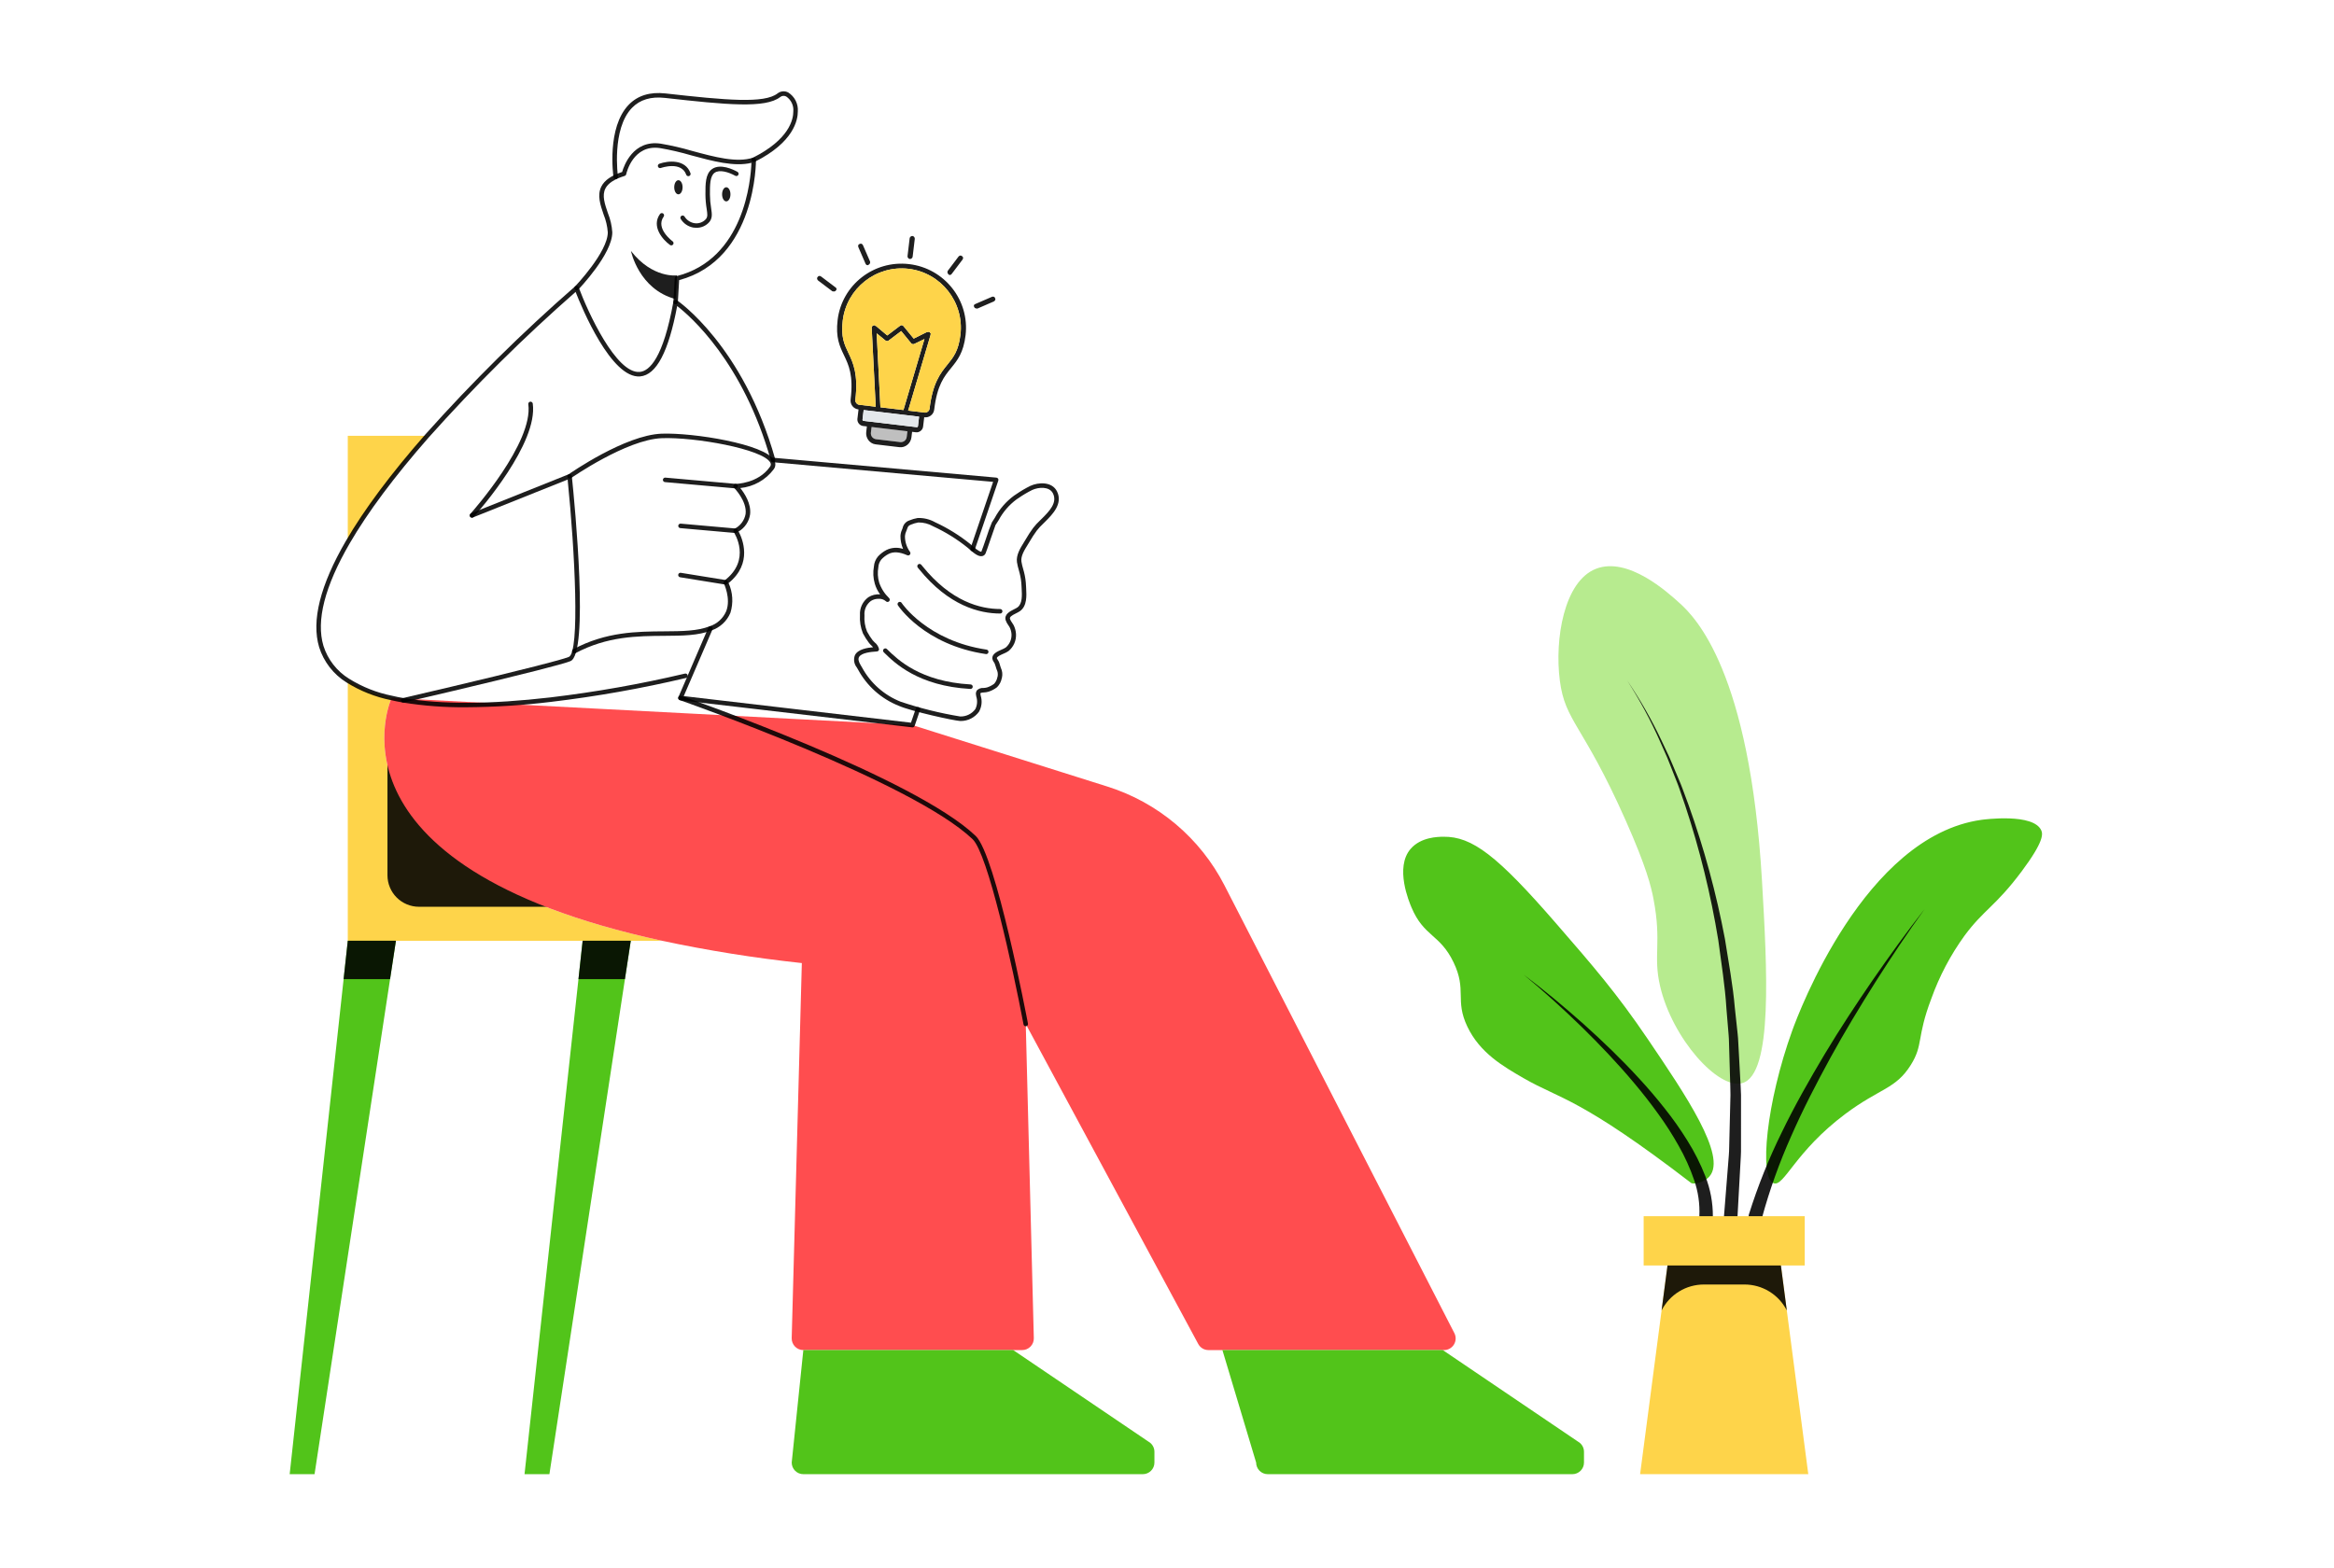 <svg width="497" height="334" viewBox="0 0 497 334" fill="none" xmlns="http://www.w3.org/2000/svg">
<path d="M140.978 200.385H74.055V144.963C76.916 146.751 80.079 148.006 83.388 148.665C83.388 148.665 66.976 184.3 140.978 200.385Z" fill="#FED44A"/>
<path d="M82.505 160.315H136.332V193.141H89.219C87.439 193.141 85.731 192.433 84.472 191.174C83.213 189.915 82.505 188.207 82.505 186.426V160.315Z" fill="black" fill-opacity="0.88"/>
<path d="M194.31 154.45L235.834 167.543C241.166 169.227 246.111 171.951 250.383 175.558C254.656 179.166 258.171 183.584 260.725 188.559L309.692 283.961C309.886 284.339 309.979 284.76 309.963 285.184C309.947 285.608 309.822 286.021 309.601 286.383C309.379 286.745 309.069 287.044 308.698 287.252C308.328 287.459 307.91 287.568 307.486 287.567H257.329C256.882 287.568 256.443 287.447 256.06 287.217C255.676 286.987 255.363 286.657 255.152 286.263L218.424 218.121L220.141 285.026C220.149 285.356 220.09 285.684 219.97 285.992C219.849 286.299 219.668 286.579 219.437 286.816C219.207 287.053 218.932 287.241 218.628 287.37C218.323 287.499 217.997 287.566 217.666 287.567H171.059C170.728 287.567 170.401 287.501 170.096 287.372C169.792 287.243 169.516 287.055 169.286 286.818C169.055 286.581 168.874 286.301 168.754 285.993C168.633 285.685 168.575 285.356 168.584 285.026L170.742 205.134C160.746 204.063 150.811 202.478 140.978 200.386C66.976 184.3 83.388 148.666 83.388 148.666" fill="#FF4D4F"/>
<path d="M90.956 92.83C84.5 100.187 78.371 108.043 74.055 115.487V92.83H90.956Z" fill="#FED44A"/>
<path d="M99.263 150.651C94.749 150.694 90.238 150.355 85.781 149.637C84.836 149.475 84.016 149.311 83.275 149.132C79.911 148.459 76.697 147.182 73.789 145.362C71.005 143.635 68.935 140.965 67.955 137.839C66.274 132.238 68.185 124.638 73.639 115.246C77.508 108.576 83.212 100.928 90.595 92.513C100.554 81.359 111.196 70.836 122.461 61.003C122.519 60.953 122.589 60.918 122.665 60.9C122.74 60.883 122.819 60.884 122.893 60.904C122.968 60.923 123.037 60.961 123.094 61.012C123.152 61.064 123.196 61.129 123.222 61.202C125.14 66.365 131.189 79.663 136.229 79.221C138.3 79.036 141.224 76.291 143.392 64.258C143.406 64.179 143.44 64.106 143.489 64.043C143.539 63.981 143.603 63.932 143.677 63.901C143.75 63.87 143.83 63.857 143.909 63.864C143.988 63.872 144.065 63.899 144.131 63.943C144.272 64.037 158.276 73.599 165.084 97.851C165.101 97.912 165.106 97.975 165.098 98.037C165.091 98.1 165.071 98.16 165.04 98.216C165.009 98.27 164.968 98.319 164.918 98.358C164.869 98.397 164.812 98.425 164.751 98.442C164.691 98.459 164.627 98.464 164.565 98.457C164.502 98.449 164.442 98.429 164.387 98.399C164.332 98.368 164.284 98.326 164.245 98.277C164.206 98.227 164.177 98.171 164.16 98.11C158.259 77.085 146.923 67.291 144.197 65.183C142.353 74.962 139.771 79.869 136.313 80.177C130.175 80.698 123.896 65.574 122.569 62.178C111.53 71.854 101.093 82.196 91.316 93.146C83.975 101.513 78.307 109.111 74.47 115.727C69.154 124.88 67.271 132.228 68.874 137.564C69.791 140.474 71.724 142.958 74.319 144.563C77.133 146.319 80.241 147.55 83.493 148.198C84.22 148.373 85.019 148.534 85.943 148.691C93.941 150.075 104.471 150.025 117.24 148.543C126.858 147.396 136.404 145.706 145.832 143.48C145.894 143.462 145.959 143.457 146.023 143.465C146.087 143.473 146.149 143.493 146.205 143.525C146.26 143.558 146.309 143.601 146.348 143.653C146.387 143.704 146.415 143.763 146.43 143.826C146.446 143.888 146.449 143.953 146.438 144.017C146.428 144.081 146.405 144.142 146.371 144.197C146.336 144.251 146.291 144.298 146.238 144.335C146.185 144.372 146.125 144.397 146.062 144.411C136.595 146.646 127.01 148.345 117.351 149.497C111.349 150.226 105.31 150.612 99.263 150.651Z" fill="black" fill-opacity="0.88"/>
<path d="M100.51 110.256C100.418 110.256 100.327 110.229 100.25 110.179C100.173 110.129 100.111 110.058 100.074 109.974C100.036 109.89 100.023 109.796 100.037 109.705C100.051 109.614 100.091 109.529 100.152 109.46C100.704 108.84 113.62 94.247 112.495 86.085C112.482 85.962 112.518 85.838 112.594 85.74C112.671 85.642 112.783 85.578 112.906 85.56C113.029 85.543 113.154 85.575 113.255 85.648C113.355 85.722 113.423 85.831 113.445 85.954C114.61 94.406 102.279 108.514 100.869 110.097C100.824 110.147 100.769 110.187 100.707 110.215C100.645 110.242 100.578 110.256 100.51 110.256Z" fill="black" fill-opacity="0.88"/>
<path d="M85.863 149.644C85.745 149.644 85.631 149.601 85.543 149.522C85.456 149.444 85.4 149.336 85.386 149.219C85.373 149.102 85.403 148.984 85.471 148.888C85.539 148.792 85.64 148.724 85.754 148.697C85.933 148.656 103.682 144.554 114.059 141.899C117.878 140.929 120.251 140.266 121.112 139.931C123.51 139.008 122.429 117.499 120.874 102.144L100.708 110.216C100.621 110.257 100.523 110.27 100.428 110.255C100.332 110.24 100.243 110.197 100.173 110.131C100.127 110.088 100.09 110.037 100.065 109.979C100.039 109.922 100.025 109.861 100.023 109.798C100.021 109.736 100.031 109.673 100.054 109.615C100.076 109.556 100.11 109.503 100.153 109.457C100.203 109.405 100.264 109.362 100.331 109.334L121.108 101.017C121.176 100.99 121.251 100.978 121.325 100.984C121.399 100.99 121.471 101.013 121.534 101.052C121.598 101.09 121.652 101.143 121.692 101.206C121.731 101.268 121.756 101.34 121.764 101.413C122.415 107.725 125.463 139.286 121.459 140.825C120.563 141.174 118.152 141.849 114.296 142.828C103.908 145.485 86.148 149.59 85.971 149.632C85.935 149.64 85.899 149.644 85.863 149.644Z" fill="black" fill-opacity="0.88"/>
<path d="M122.289 139.198C122.182 139.198 122.078 139.163 121.994 139.097C121.91 139.032 121.85 138.94 121.824 138.836C121.797 138.733 121.806 138.623 121.849 138.526C121.892 138.428 121.967 138.347 122.061 138.297C129.031 134.556 135.645 134.512 141.48 134.474C145.238 134.449 148.482 134.429 151.115 133.398C151.898 133.145 152.617 132.728 153.225 132.173C153.833 131.619 154.315 130.941 154.639 130.185C155.691 127.457 154.144 124.287 154.128 124.257C154.078 124.157 154.064 124.043 154.09 123.934C154.115 123.825 154.177 123.729 154.266 123.661C160.062 119.244 156.395 113.558 156.237 113.317C156.201 113.263 156.177 113.202 156.165 113.139C156.153 113.075 156.154 113.01 156.169 112.946C156.183 112.883 156.21 112.824 156.248 112.771C156.286 112.719 156.334 112.674 156.389 112.641C157.006 112.336 157.543 111.891 157.956 111.341C158.37 110.791 158.648 110.151 158.768 109.474C159.107 106.74 156.324 103.914 156.296 103.886C156.229 103.819 156.183 103.734 156.165 103.64C156.146 103.547 156.156 103.451 156.192 103.363C156.228 103.275 156.29 103.2 156.369 103.148C156.448 103.095 156.541 103.067 156.636 103.067C156.684 103.067 161.471 103.014 163.964 99.412C164.066 99.291 164.127 99.14 164.139 98.982C164.151 98.824 164.114 98.666 164.031 98.53C162.442 95.633 147.854 93.057 140.912 93.333C133.417 93.621 121.681 101.778 121.564 101.86C121.512 101.897 121.454 101.922 121.393 101.936C121.331 101.949 121.267 101.951 121.205 101.94C121.143 101.929 121.084 101.906 121.031 101.872C120.978 101.838 120.932 101.794 120.896 101.743C120.86 101.691 120.834 101.633 120.82 101.572C120.807 101.51 120.805 101.447 120.816 101.385C120.827 101.322 120.85 101.263 120.884 101.21C120.918 101.157 120.962 101.111 121.013 101.075C121.503 100.731 133.099 92.672 140.874 92.374C147.61 92.124 162.962 94.588 164.872 98.068C165.041 98.359 165.12 98.694 165.099 99.03C165.078 99.367 164.958 99.689 164.754 99.957C163.909 101.081 162.84 102.017 161.613 102.705C160.387 103.393 159.031 103.818 157.632 103.953C158.533 105.071 160.004 107.291 159.721 109.588C159.608 110.334 159.33 111.047 158.908 111.673C158.486 112.299 157.93 112.824 157.281 113.21C158.088 114.723 160.329 119.984 155.148 124.188C156.045 126.182 156.182 128.435 155.536 130.524C155.167 131.408 154.613 132.201 153.911 132.851C153.208 133.501 152.374 133.993 151.465 134.292C148.667 135.386 145.339 135.408 141.486 135.433C135.763 135.47 129.276 135.512 122.513 139.142C122.444 139.179 122.367 139.199 122.288 139.199L122.289 139.198ZM143.864 64.817H143.835C143.772 64.813 143.711 64.797 143.654 64.77C143.597 64.742 143.546 64.704 143.504 64.656C143.463 64.609 143.43 64.554 143.41 64.495C143.389 64.435 143.381 64.372 143.385 64.309L143.682 59.259C143.688 59.157 143.726 59.06 143.792 58.981C143.857 58.903 143.945 58.847 144.045 58.822C158.506 55.206 159.878 38.194 160.006 34.68C156.38 35.58 151.711 34.312 147.189 33.088C145.001 32.443 142.777 31.927 140.528 31.543C134.807 30.714 133.398 36.851 133.342 37.111C133.324 37.194 133.284 37.271 133.227 37.334C133.169 37.396 133.097 37.443 133.016 37.468C130.827 38.147 129.484 39.027 128.91 40.156C128.158 41.637 128.78 43.453 129.438 45.374C129.971 46.685 130.29 48.073 130.383 49.485C130.383 54.082 123.416 61.39 123.12 61.699C123.031 61.79 122.91 61.843 122.783 61.846C122.656 61.848 122.533 61.8 122.441 61.712C122.35 61.624 122.297 61.503 122.294 61.376C122.292 61.249 122.34 61.126 122.428 61.034C122.498 60.962 129.423 53.696 129.423 49.485C129.326 48.18 129.025 46.898 128.531 45.686C127.837 43.66 127.119 41.564 128.055 39.721C128.728 38.398 130.175 37.385 132.477 36.633C132.855 35.314 134.798 29.752 140.664 30.594C142.952 30.982 145.214 31.505 147.44 32.161C152.098 33.423 156.914 34.73 160.346 33.584C160.418 33.561 160.494 33.554 160.569 33.565C160.643 33.576 160.714 33.605 160.776 33.649C160.837 33.692 160.888 33.75 160.923 33.817C160.958 33.884 160.976 33.958 160.977 34.033C160.98 34.245 161.083 55.261 144.618 59.664L144.342 64.366C144.335 64.488 144.281 64.602 144.192 64.686C144.104 64.77 143.986 64.817 143.864 64.817Z" fill="black" fill-opacity="0.88"/>
<path d="M131.113 38.166C130.997 38.166 130.886 38.124 130.798 38.048C130.711 37.973 130.654 37.868 130.638 37.754C130.576 37.323 129.181 27.155 133.893 22.298C135.794 20.338 138.421 19.535 141.69 19.9C154.659 21.357 162.738 22.083 165.552 19.912C165.869 19.658 166.253 19.502 166.657 19.463C167.061 19.423 167.468 19.502 167.829 19.689C168.505 20.11 169.054 20.707 169.417 21.416C169.779 22.125 169.942 22.92 169.888 23.714C169.897 25.564 169.02 30.314 160.713 34.469C160.599 34.526 160.467 34.535 160.346 34.495C160.225 34.455 160.125 34.368 160.068 34.255C160.011 34.141 160.002 34.009 160.042 33.888C160.082 33.767 160.169 33.667 160.283 33.61C168.11 29.697 168.937 25.389 168.929 23.719C168.982 23.103 168.868 22.485 168.601 21.927C168.333 21.37 167.921 20.895 167.408 20.551C167.208 20.444 166.981 20.398 166.755 20.419C166.529 20.441 166.314 20.528 166.138 20.671C162.974 23.113 154.747 22.33 141.582 20.853C138.618 20.517 136.264 21.23 134.582 22.965C130.194 27.489 131.573 37.517 131.587 37.618C131.596 37.68 131.593 37.744 131.577 37.805C131.562 37.866 131.534 37.923 131.497 37.974C131.459 38.024 131.411 38.066 131.357 38.099C131.303 38.131 131.243 38.152 131.181 38.161C131.158 38.164 131.135 38.165 131.113 38.166ZM144.161 58.656C144.161 58.656 138.964 59.371 134.358 53.457C134.358 53.457 135.992 61.627 143.863 63.706L144.161 58.656ZM156.637 104.026C156.623 104.026 156.608 104.026 156.594 104.024L141.594 102.688C141.467 102.677 141.35 102.616 141.268 102.518C141.187 102.421 141.147 102.295 141.158 102.168C141.171 102.042 141.233 101.926 141.33 101.845C141.427 101.764 141.552 101.723 141.678 101.733L156.679 103.069C156.802 103.08 156.916 103.138 156.997 103.231C157.079 103.324 157.121 103.444 157.115 103.568C157.11 103.691 157.057 103.808 156.968 103.893C156.879 103.978 156.76 104.026 156.637 104.026ZM156.637 113.531C156.623 113.531 156.608 113.53 156.594 113.529L144.861 112.489C144.734 112.478 144.617 112.417 144.535 112.32C144.454 112.222 144.414 112.096 144.425 111.969C144.439 111.844 144.501 111.728 144.598 111.647C144.695 111.566 144.819 111.525 144.945 111.534L156.678 112.574C156.801 112.585 156.915 112.643 156.996 112.735C157.077 112.828 157.12 112.949 157.115 113.072C157.109 113.195 157.057 113.312 156.968 113.397C156.879 113.483 156.76 113.531 156.637 113.531ZM154.557 124.521C154.532 124.522 154.506 124.52 154.481 124.516L144.827 122.956C144.764 122.947 144.703 122.926 144.648 122.894C144.593 122.861 144.545 122.818 144.507 122.766C144.469 122.715 144.442 122.657 144.426 122.594C144.411 122.532 144.409 122.468 144.419 122.405C144.429 122.342 144.452 122.281 144.486 122.227C144.519 122.173 144.564 122.126 144.616 122.089C144.668 122.052 144.727 122.026 144.79 122.012C144.852 121.999 144.917 121.998 144.98 122.009L154.633 123.569C154.751 123.589 154.858 123.653 154.932 123.747C155.005 123.842 155.041 123.96 155.031 124.08C155.022 124.199 154.968 124.311 154.88 124.393C154.792 124.475 154.677 124.52 154.557 124.521ZM194.311 154.932C194.292 154.932 194.273 154.931 194.255 154.929L144.847 149.149C144.773 149.14 144.702 149.114 144.64 149.073C144.577 149.032 144.525 148.977 144.488 148.912C144.451 148.847 144.429 148.775 144.425 148.7C144.421 148.625 144.434 148.551 144.464 148.482L150.849 133.655C150.901 133.541 150.996 133.452 151.113 133.407C151.23 133.362 151.36 133.364 151.475 133.414C151.59 133.464 151.682 133.556 151.729 133.673C151.777 133.789 151.777 133.919 151.73 134.035L145.598 148.27L193.982 153.93L195.009 150.93C195.051 150.811 195.138 150.713 195.252 150.659C195.366 150.604 195.497 150.596 195.616 150.637C195.736 150.678 195.834 150.764 195.89 150.877C195.947 150.99 195.956 151.121 195.916 151.241L194.765 154.608C194.733 154.702 194.672 154.784 194.59 154.843C194.509 154.901 194.411 154.932 194.311 154.932ZM207.106 117.426C207.054 117.426 207.002 117.418 206.953 117.401C206.893 117.381 206.838 117.349 206.79 117.308C206.743 117.266 206.704 117.216 206.676 117.159C206.648 117.103 206.632 117.041 206.628 116.978C206.624 116.915 206.632 116.852 206.653 116.792L211.476 102.634L164.577 98.455C164.451 98.444 164.333 98.383 164.252 98.285C164.17 98.188 164.131 98.062 164.142 97.935C164.154 97.809 164.216 97.693 164.313 97.612C164.41 97.53 164.535 97.49 164.662 97.5L212.17 101.733C212.242 101.739 212.312 101.762 212.374 101.8C212.436 101.837 212.489 101.888 212.529 101.949C212.568 102.01 212.593 102.079 212.602 102.151C212.611 102.223 212.604 102.296 212.58 102.365L207.561 117.101C207.529 117.196 207.467 117.278 207.386 117.337C207.304 117.395 207.207 117.426 207.106 117.426Z" fill="black" fill-opacity="0.88"/>
<path d="M204.644 153.572C204.566 153.572 204.487 153.57 204.408 153.565C203.113 153.495 194.164 151.541 191.411 150.347C187.696 148.876 184.618 146.143 182.717 142.628C182.614 142.451 182.525 142.295 182.446 142.166C182.153 141.801 181.963 141.365 181.895 140.903C181.827 140.441 181.883 139.968 182.057 139.535C182.711 138.258 184.72 137.966 185.923 137.863C185.804 137.733 185.672 137.606 185.57 137.506C185.375 137.328 185.195 137.134 185.032 136.926C184.555 136.296 184.129 135.627 183.761 134.928C183.254 133.686 183.036 132.346 183.122 131.008C183.076 130.276 183.215 129.544 183.528 128.88C183.84 128.216 184.315 127.641 184.909 127.21C185.653 126.737 186.534 126.524 187.412 126.603C186.9 125.916 186.516 125.142 186.278 124.319C185.934 123.132 185.869 121.881 186.09 120.664C186.145 119.866 186.458 119.107 186.98 118.5C187.487 117.958 188.082 117.504 188.739 117.158C189.85 116.611 191.132 116.527 192.305 116.924C191.931 116.058 191.74 115.126 191.742 114.183C191.762 113.71 191.875 113.245 192.076 112.815C192.121 112.703 192.165 112.591 192.205 112.479C192.277 112.101 192.449 111.75 192.703 111.462C192.958 111.175 193.286 110.961 193.652 110.845C194.215 110.608 194.804 110.437 195.406 110.335C196.698 110.287 197.979 110.597 199.106 111.231C201.823 112.483 204.373 114.068 206.698 115.95C206.775 116.012 206.88 116.108 207.009 116.221C208.464 117.522 208.861 117.552 208.966 117.511C209.103 117.23 209.598 115.784 210.034 114.506C210.374 113.401 210.771 112.315 211.223 111.251L211.233 111.234C211.265 111.172 211.303 111.113 211.346 111.059C211.514 110.799 211.678 110.542 211.838 110.288C212.836 108.427 214.238 106.812 215.941 105.563L216.331 105.306C217.306 104.626 218.331 104.02 219.397 103.493C221.125 102.695 224.033 102.536 225.084 104.682C226.364 107.299 224.109 109.564 222.618 111.062L222.148 111.525C221.646 111.989 221.182 112.494 220.762 113.033C220.212 113.784 219.703 114.564 219.24 115.371C219.115 115.584 218.976 115.808 218.832 116.041C218.131 117.173 217.335 118.454 217.5 119.6C217.592 120.15 217.719 120.694 217.881 121.228L218.039 121.801C218.297 122.789 218.445 123.802 218.483 124.822L218.508 125.292C218.595 126.88 218.716 129.057 217.222 130.148C216.947 130.333 216.658 130.496 216.357 130.635C215.366 131.13 214.945 131.422 215.072 131.845C215.171 132.117 215.312 132.372 215.489 132.601C215.609 132.768 215.719 132.941 215.821 133.12C216.131 133.72 216.311 134.378 216.348 135.052C216.384 135.734 216.26 136.414 215.988 137.039C215.715 137.664 215.301 138.217 214.778 138.655C214.438 138.895 214.068 139.091 213.679 139.238C213.137 139.475 212.231 139.872 212.265 140.203C212.31 140.323 212.373 140.435 212.451 140.535C212.53 140.647 212.601 140.764 212.663 140.886C212.775 141.139 212.866 141.4 212.935 141.668C212.973 141.803 213.011 141.939 213.057 142.069L213.127 142.265C213.431 142.907 213.512 143.633 213.357 144.327L213.312 144.483C213.173 145.2 212.825 145.859 212.31 146.377C211.768 146.797 211.156 147.118 210.503 147.328C210.175 147.426 209.835 147.482 209.493 147.493C209.252 147.487 209.012 147.532 208.789 147.623C208.76 147.708 208.758 147.801 208.783 147.888L208.831 148.181C209.008 148.748 209.066 149.345 209.002 149.935C208.937 150.525 208.752 151.096 208.458 151.611C208.018 152.211 207.444 152.701 206.783 153.041C206.121 153.382 205.389 153.563 204.644 153.572ZM187.104 127.546C186.526 127.531 185.956 127.686 185.465 127.991C184.991 128.341 184.615 128.807 184.372 129.344C184.129 129.882 184.029 130.472 184.08 131.059C183.997 132.237 184.183 133.418 184.625 134.512C184.969 135.161 185.365 135.78 185.809 136.364C185.94 136.526 186.083 136.679 186.238 136.818C186.708 137.171 187.041 137.676 187.181 138.247C187.191 138.37 187.152 138.493 187.073 138.589C186.994 138.684 186.88 138.746 186.757 138.76C186.683 138.768 186.575 138.776 186.438 138.786C185.69 138.838 183.409 139 182.91 139.972C182.702 140.378 182.821 140.946 183.262 141.662C183.346 141.799 183.441 141.963 183.549 142.151C185.352 145.483 188.27 148.073 191.793 149.466C195.923 150.855 200.16 151.905 204.46 152.608C205.084 152.626 205.703 152.494 206.265 152.221C206.826 151.949 207.313 151.545 207.685 151.043C208.104 150.203 208.176 149.231 207.885 148.338L207.837 148.038C207.796 147.865 207.794 147.685 207.828 147.511C207.863 147.337 207.935 147.172 208.038 147.027C208.221 146.853 208.439 146.719 208.678 146.634C208.916 146.55 209.17 146.517 209.422 146.537C209.682 146.529 209.94 146.491 210.191 146.422C210.738 146.248 211.251 145.98 211.707 145.631C212.058 145.227 212.295 144.737 212.392 144.211L212.439 144.052C212.527 143.553 212.451 143.039 212.223 142.587L212.152 142.386C212.1 142.237 212.056 142.084 212.013 141.932C211.958 141.714 211.885 141.501 211.795 141.295C211.755 141.218 211.708 141.144 211.657 141.074C211.479 140.849 211.36 140.584 211.311 140.301C211.205 139.275 212.364 138.767 213.295 138.36C213.601 138.242 213.894 138.093 214.168 137.915C214.567 137.575 214.884 137.15 215.096 136.672C215.308 136.193 215.41 135.673 215.394 135.149C215.368 134.603 215.227 134.069 214.98 133.581C214.894 133.431 214.8 133.286 214.7 133.146C214.464 132.835 214.279 132.488 214.153 132.119C213.775 130.853 215.071 130.206 215.929 129.778C216.181 129.661 216.424 129.526 216.656 129.374C217.73 128.59 217.63 126.791 217.549 125.344L217.524 124.865C217.49 123.913 217.352 122.968 217.112 122.047L216.959 121.486C216.785 120.913 216.649 120.328 216.551 119.737C216.336 118.245 217.268 116.743 218.017 115.536C218.156 115.31 218.291 115.094 218.412 114.887C218.893 114.05 219.42 113.24 219.992 112.461C220.442 111.881 220.939 111.338 221.478 110.838L221.93 110.392C223.392 108.925 225.202 107.106 224.223 105.104C223.464 103.555 221.134 103.746 219.8 104.364C218.778 104.871 217.795 105.453 216.86 106.106L216.468 106.365C214.88 107.54 213.575 109.056 212.649 110.801C212.447 111.119 212.241 111.444 212.025 111.773C212.012 111.794 211.998 111.814 211.981 111.832C211.799 112.306 211.329 113.682 210.941 114.816C210.353 116.539 209.987 117.604 209.874 117.852C209.812 118.003 209.715 118.136 209.59 118.24C209.465 118.344 209.317 118.416 209.157 118.45C208.341 118.627 207.332 117.796 206.37 116.937C206.255 116.835 206.161 116.751 206.092 116.694C203.83 114.864 201.35 113.322 198.708 112.104C197.746 111.551 196.652 111.268 195.542 111.285C195.015 111.376 194.499 111.528 194.006 111.736C193.4 111.976 193.355 112.102 193.109 112.799C193.066 112.922 193.017 113.045 192.969 113.168C192.818 113.482 192.727 113.821 192.701 114.168C192.682 115.38 193.059 116.566 193.773 117.546C193.835 117.631 193.868 117.735 193.866 117.841C193.863 117.946 193.826 118.048 193.76 118.131C193.694 118.213 193.602 118.271 193.499 118.296C193.396 118.321 193.288 118.311 193.191 118.268C191.547 117.536 190.238 117.449 189.188 118.006C188.626 118.301 188.117 118.688 187.684 119.152C187.292 119.625 187.065 120.213 187.034 120.827C186.84 121.906 186.898 123.015 187.204 124.068C187.632 125.329 188.357 126.469 189.32 127.389C189.327 127.396 189.333 127.402 189.339 127.41C189.426 127.503 189.472 127.626 189.468 127.754C189.463 127.881 189.408 128.001 189.315 128.088C189.222 128.174 189.098 128.221 188.971 128.216C188.844 128.212 188.724 128.157 188.637 128.064L188.621 128.045C188.2 127.689 187.655 127.51 187.104 127.546Z" fill="black" fill-opacity="0.88"/>
<path d="M212.977 130.681C208.581 130.681 202.013 129.037 195.69 121.211C195.609 121.11 195.526 121.009 195.442 120.91C195.359 120.814 195.317 120.689 195.327 120.562C195.336 120.435 195.395 120.317 195.491 120.233C195.587 120.15 195.712 120.108 195.839 120.117C195.966 120.127 196.084 120.186 196.168 120.282C196.23 120.355 196.319 120.464 196.436 120.609C202.522 128.141 208.791 129.721 212.977 129.721C213.104 129.721 213.226 129.772 213.316 129.862C213.406 129.952 213.456 130.074 213.456 130.201C213.456 130.328 213.406 130.45 213.316 130.54C213.226 130.63 213.104 130.681 212.977 130.681ZM210.011 139.323C209.987 139.323 209.963 139.321 209.94 139.317C196.674 137.356 191.201 128.956 191.164 128.874C191.111 128.758 191.108 128.626 191.153 128.507C191.198 128.388 191.289 128.292 191.405 128.24C191.521 128.188 191.653 128.185 191.772 128.23C191.891 128.275 191.987 128.366 192.039 128.482C192.077 128.555 197.495 136.508 210.081 138.369C210.2 138.388 210.308 138.451 210.382 138.545C210.457 138.639 210.494 138.758 210.485 138.878C210.476 138.999 210.423 139.111 210.335 139.193C210.247 139.276 210.131 139.322 210.011 139.323ZM206.642 146.744H206.615C195.533 146.124 190.505 141.2 188.357 139.097L188.202 138.945C188.153 138.902 188.114 138.85 188.086 138.791C188.057 138.732 188.042 138.668 188.039 138.603C188.037 138.538 188.047 138.473 188.071 138.412C188.094 138.351 188.13 138.296 188.175 138.249C188.221 138.202 188.276 138.165 188.336 138.141C188.396 138.116 188.461 138.104 188.526 138.105C188.591 138.106 188.656 138.12 188.715 138.147C188.775 138.173 188.828 138.212 188.872 138.26L189.028 138.413C191.098 140.438 195.946 145.186 206.668 145.786C206.795 145.789 206.916 145.843 207.003 145.936C207.091 146.028 207.138 146.151 207.135 146.279C207.131 146.406 207.077 146.526 206.985 146.614C206.893 146.701 206.769 146.748 206.642 146.744ZM218.42 218.596C218.309 218.596 218.201 218.557 218.115 218.485C218.029 218.414 217.971 218.315 217.95 218.206C215.624 205.923 210.363 181.867 207.102 178.748C194.284 166.486 145.239 149.295 144.746 149.122C144.683 149.104 144.625 149.073 144.575 149.032C144.525 148.99 144.484 148.939 144.454 148.881C144.425 148.823 144.407 148.76 144.403 148.695C144.398 148.63 144.407 148.565 144.428 148.504C144.45 148.443 144.483 148.386 144.527 148.338C144.571 148.29 144.624 148.252 144.683 148.225C144.743 148.198 144.807 148.184 144.872 148.182C144.937 148.181 145.001 148.193 145.061 148.218C147.085 148.923 194.796 165.648 207.764 178.054C212.062 182.164 218.615 216.566 218.892 218.028C218.916 218.153 218.889 218.282 218.817 218.387C218.746 218.492 218.635 218.565 218.51 218.588C218.481 218.594 218.45 218.597 218.42 218.597V218.596Z" fill="black" fill-opacity="0.88"/>
<path d="M171.061 287.562L168.587 311.524C168.587 311.849 168.651 312.171 168.775 312.472C168.899 312.772 169.081 313.045 169.311 313.275C169.541 313.505 169.814 313.687 170.114 313.811C170.415 313.936 170.736 314 171.061 314H243.347C243.672 314 243.994 313.936 244.294 313.812C244.595 313.687 244.867 313.505 245.097 313.275C245.327 313.046 245.51 312.773 245.634 312.472C245.758 312.172 245.823 311.85 245.823 311.525V309.228C245.823 308.784 245.703 308.348 245.477 307.966C245.251 307.585 244.926 307.271 244.537 307.057L215.748 287.563L171.061 287.562ZM260.297 287.562L267.481 311.524C267.481 311.849 267.545 312.171 267.67 312.472C267.794 312.772 267.976 313.045 268.206 313.275C268.436 313.505 268.71 313.688 269.01 313.812C269.311 313.936 269.633 314 269.958 314H334.818C335.474 314 336.104 313.739 336.568 313.275C337.032 312.811 337.293 312.181 337.293 311.525V309.228C337.293 308.784 337.174 308.348 336.948 307.966C336.721 307.585 336.397 307.271 336.008 307.057L307.218 287.563L260.297 287.562ZM66.98 314H61.682L74.059 200.382H84.307L66.98 314Z" fill="#52C41A"/>
<path d="M83.062 208.55L84.307 200.382H74.06L73.169 208.55H83.062Z" fill="black" fill-opacity="0.88"/>
<path d="M116.99 314H111.693L124.069 200.382H134.318L116.99 314Z" fill="#52C41A"/>
<path d="M133.071 208.55L134.317 200.382H124.069L123.179 208.55H133.071ZM148.261 48.522C148.057 48.522 147.852 48.506 147.65 48.474C147.092 48.374 146.562 48.157 146.094 47.836C145.627 47.515 145.233 47.098 144.939 46.613C144.879 46.505 144.864 46.378 144.896 46.258C144.928 46.139 145.005 46.036 145.111 45.972C145.217 45.908 145.343 45.887 145.464 45.914C145.585 45.941 145.69 46.014 145.759 46.117C145.982 46.481 146.279 46.794 146.631 47.037C146.982 47.28 147.381 47.446 147.8 47.527C148.258 47.611 148.73 47.576 149.17 47.425C149.611 47.275 150.005 47.014 150.316 46.667C150.708 46.16 150.654 45.668 150.481 44.506C150.314 43.502 150.226 42.486 150.216 41.467C150.207 39.195 150.197 37.052 151.601 36.028C153.359 34.744 156.19 36.135 157.017 36.591C157.074 36.62 157.125 36.66 157.166 36.71C157.208 36.759 157.239 36.816 157.258 36.877C157.276 36.939 157.283 37.004 157.276 37.068C157.27 37.132 157.25 37.194 157.219 37.25C157.188 37.306 157.146 37.355 157.095 37.395C157.045 37.435 156.987 37.464 156.925 37.481C156.862 37.498 156.798 37.502 156.734 37.493C156.67 37.484 156.609 37.463 156.554 37.43C155.176 36.67 153.2 36.049 152.166 36.803C151.158 37.538 151.167 39.443 151.175 41.461C151.185 42.434 151.27 43.405 151.429 44.365C151.605 45.548 151.733 46.402 151.075 47.254C150.73 47.662 150.299 47.988 149.812 48.207C149.325 48.426 148.795 48.534 148.261 48.522ZM146.576 37.524C146.477 37.524 146.381 37.493 146.301 37.437C146.22 37.38 146.159 37.3 146.125 37.208C145.077 34.289 140.898 35.721 140.722 35.782C140.663 35.803 140.6 35.812 140.537 35.809C140.474 35.806 140.412 35.79 140.355 35.763C140.298 35.736 140.247 35.697 140.205 35.651C140.163 35.604 140.13 35.549 140.109 35.489C140.088 35.43 140.079 35.367 140.082 35.304C140.086 35.241 140.101 35.179 140.128 35.123C140.156 35.066 140.194 35.015 140.241 34.972C140.287 34.93 140.342 34.898 140.402 34.877C142.215 34.236 145.931 33.83 147.029 36.882C147.05 36.942 147.06 37.005 147.057 37.068C147.054 37.13 147.038 37.192 147.011 37.249C146.984 37.306 146.946 37.358 146.9 37.4C146.853 37.442 146.798 37.475 146.739 37.496C146.687 37.515 146.632 37.524 146.576 37.524ZM142.943 52.265C142.842 52.265 142.744 52.234 142.662 52.175C141.104 51.05 138.653 48.225 140.538 45.585C140.575 45.534 140.621 45.49 140.674 45.457C140.728 45.424 140.787 45.401 140.85 45.391C140.912 45.38 140.975 45.383 141.037 45.397C141.098 45.411 141.156 45.437 141.207 45.474C141.259 45.511 141.302 45.557 141.336 45.61C141.369 45.664 141.391 45.723 141.402 45.786C141.412 45.848 141.41 45.911 141.396 45.973C141.381 46.034 141.355 46.092 141.319 46.143C139.512 48.674 143.186 51.37 143.224 51.397C143.306 51.456 143.367 51.54 143.398 51.637C143.43 51.733 143.43 51.837 143.399 51.933C143.367 52.029 143.306 52.114 143.225 52.173C143.143 52.233 143.044 52.265 142.943 52.265Z" fill="black" fill-opacity="0.88"/>
<path d="M144.459 41.392C144.951 41.392 145.349 40.718 145.349 39.888C145.349 39.057 144.951 38.383 144.459 38.383C143.967 38.383 143.569 39.057 143.569 39.888C143.569 40.718 143.967 41.392 144.459 41.392Z" fill="black" fill-opacity="0.88"/>
<path d="M154.652 42.894C155.143 42.894 155.542 42.221 155.542 41.39C155.542 40.56 155.143 39.886 154.652 39.886C154.16 39.886 153.761 40.56 153.761 41.39C153.761 42.221 154.16 42.894 154.652 42.894Z" fill="black" fill-opacity="0.88"/>
<path d="M370.998 230.701C377.588 228.829 376.275 206.195 375.199 187.651C372.607 142.999 360.981 131.483 357.699 128.502C355.106 126.148 346.677 118.495 339.848 121.152C333.036 123.803 331.012 136.171 332.149 144.952C333.292 153.774 337.001 154.107 346.149 174.701C350.628 184.784 351.6 188.897 352.098 191.502C353.885 200.852 351.966 203.461 353.499 210.051C356.1 221.232 365.913 232.146 370.998 230.7V230.701Z" fill="#B7EB8F"/>
<path d="M364.038 250.544C367.741 246.205 358.893 233.152 350.853 221.291C344.254 211.557 339.331 205.883 331.366 196.7C318.795 182.209 313.474 178.146 307.356 178.226C306.159 178.242 302.571 178.289 300.39 180.795C296.937 184.762 300.094 192.171 300.564 193.286C303.21 199.556 306.605 198.926 309.515 204.969C312.395 210.951 309.751 212.989 312.452 218.657C315.128 224.273 320.029 227.106 324.482 229.678C332.21 234.144 336.331 233.704 360.093 251.959C360.55 252.309 362.821 251.97 364.038 250.544ZM377.673 252.024C379.898 252.857 382.2 245.295 392.964 237.252C400.329 231.75 403.648 232.005 406.885 226.835C409.588 222.52 408.082 221.056 411.237 212.754C412.949 207.96 415.333 203.433 418.316 199.308C422.457 193.713 424.893 193.093 430.484 185.609C435.249 179.23 435.006 177.638 434.67 176.88C433.016 173.146 422.481 174.546 421.898 174.629C397.062 178.122 383.014 215.706 381.635 219.526C376.122 234.795 374.545 250.852 377.673 252.024Z" fill="#52C41A"/>
<path d="M346.498 144.951C349.268 149.034 351.716 153.324 353.823 157.785L355.405 161.13C355.906 162.256 356.369 163.401 356.854 164.535C357.32 165.677 357.843 166.798 358.264 167.958L359.55 171.43C362.883 180.738 365.477 190.295 367.308 200.011C368.066 204.893 369 209.761 369.417 214.694L369.815 218.384C369.937 219.616 370.112 220.842 370.149 222.08L370.55 229.493C370.608 230.73 370.704 231.966 370.73 233.203V236.915L370.728 244.345C370.757 245.584 370.653 246.819 370.593 248.055L370.389 251.764L369.981 259.186C369.973 259.376 369.928 259.564 369.848 259.737C369.767 259.911 369.653 260.066 369.512 260.195C369.371 260.324 369.205 260.423 369.025 260.487C368.845 260.551 368.654 260.579 368.464 260.568C368.273 260.558 368.086 260.509 367.914 260.426C367.742 260.342 367.589 260.225 367.463 260.082C367.336 259.939 367.24 259.771 367.179 259.59C367.118 259.409 367.094 259.218 367.108 259.027L367.11 259L367.116 258.915L367.697 251.591L367.988 247.926C368.077 246.704 368.212 245.484 368.212 244.258L368.392 236.91L368.482 233.233C368.486 232.008 368.421 230.784 368.393 229.559L368.175 222.205C368.169 220.978 368.024 219.759 367.932 218.537L367.627 214.871C367.334 209.968 366.524 205.126 365.891 200.256C364.305 190.557 361.959 180.998 358.872 171.668L357.675 168.18C357.285 167.014 356.792 165.888 356.354 164.738C355.899 163.596 355.465 162.445 354.992 161.31L353.497 157.937C351.503 153.434 349.163 149.093 346.498 144.951ZM324.449 207.601C328.853 210.922 333.097 214.459 337.222 218.135C341.333 221.825 345.322 225.665 349.068 229.755C350.95 231.792 352.753 233.905 354.476 236.095C356.221 238.28 357.833 240.566 359.306 242.943C360.817 245.343 362.097 247.882 363.128 250.524C364.208 253.262 364.754 256.181 364.736 259.124C364.731 259.313 364.689 259.499 364.612 259.672C364.535 259.845 364.425 260.001 364.288 260.131C364.151 260.261 363.99 260.363 363.813 260.431C363.637 260.498 363.449 260.531 363.26 260.526C363.071 260.521 362.885 260.479 362.712 260.402C362.539 260.326 362.384 260.215 362.253 260.078C362.123 259.941 362.021 259.78 361.953 259.604C361.886 259.427 361.853 259.239 361.858 259.05C361.858 259.031 361.859 259.012 361.861 258.992V258.977C361.978 256.39 361.602 253.803 360.752 251.357C359.883 248.818 358.776 246.368 357.446 244.038C356.115 241.665 354.643 239.373 353.039 237.176C351.442 234.961 349.758 232.804 347.986 230.705C344.461 226.501 340.664 222.512 336.732 218.659C332.784 214.822 328.703 211.11 324.449 207.601ZM409.848 193.601C406.185 198.675 402.72 203.886 399.365 209.159C396.028 214.445 392.791 219.793 389.787 225.264C386.799 230.741 383.92 236.278 381.426 241.974C378.899 247.622 376.813 253.457 375.187 259.427L375.18 259.452C375.133 259.635 375.05 259.807 374.936 259.958C374.822 260.108 374.679 260.235 374.516 260.331C374.353 260.426 374.173 260.489 373.986 260.515C373.798 260.541 373.608 260.53 373.425 260.482C373.242 260.435 373.07 260.352 372.92 260.238C372.769 260.124 372.642 259.981 372.546 259.818C372.451 259.655 372.388 259.475 372.362 259.288C372.336 259.1 372.347 258.91 372.395 258.727L372.41 258.673C374.303 252.63 376.663 246.743 379.468 241.065C382.215 235.394 385.329 229.932 388.541 224.544C391.771 219.163 395.221 213.927 398.765 208.762C402.327 203.61 405.993 198.531 409.848 193.601Z" fill="black" fill-opacity="0.88"/>
<path d="M349.998 259.05H384.299V269.55H349.998V259.05ZM385.056 314H349.241L355.074 269.55H379.223L385.056 314Z" fill="#FED44A"/>
<path d="M380.48 279.122L379.224 269.551H355.074L353.817 279.122C354.662 277.461 355.95 276.065 357.538 275.091C359.127 274.116 360.954 273.599 362.818 273.599H371.479C373.343 273.599 375.17 274.115 376.759 275.09C378.348 276.065 379.636 277.46 380.48 279.122Z" fill="black" fill-opacity="0.88"/>
<path fill-rule="evenodd" clip-rule="evenodd" d="M194.421 73.304C194.239 73.282 194.148 73.272 194.068 73.17L191.898 70.516L189.164 72.585C189.062 72.665 188.972 72.654 188.79 72.633C188.699 72.622 188.608 72.611 188.528 72.509L186.682 71L187.475 86.753L192.379 87.338L196.854 72.212L194.704 73.246C194.602 73.326 194.512 73.315 194.421 73.304ZM193.727 55.167C193.455 55.135 193.215 54.83 193.247 54.558L193.702 50.743C193.735 50.471 194.04 50.231 194.312 50.263C194.584 50.296 194.824 50.601 194.792 50.873L194.337 54.688C194.305 54.96 194 55.2 193.727 55.167ZM202.165 58.568C202.074 58.557 201.994 58.456 201.994 58.456C201.743 58.242 201.685 57.958 201.808 57.697L204.105 54.655C204.319 54.404 204.602 54.345 204.853 54.559C205.115 54.683 205.162 55.057 204.948 55.308L202.651 58.35C202.539 58.521 202.346 58.59 202.165 58.568ZM207.855 65.694C207.673 65.673 207.503 65.56 207.433 65.368C207.273 65.165 207.408 64.812 207.691 64.754L211.188 63.236C211.482 63.087 211.834 63.221 211.893 63.505C212.053 63.708 211.918 64.06 211.624 64.209L208.127 65.727C208.037 65.716 207.946 65.705 207.855 65.694ZM184.727 56.489C184.545 56.468 184.375 56.355 184.306 56.163L182.788 52.666C182.639 52.372 182.773 52.019 183.056 51.961C183.35 51.812 183.612 51.935 183.761 52.229L185.279 55.726C185.337 56.01 185.214 56.271 184.92 56.42C184.92 56.42 184.818 56.5 184.727 56.489ZM177.521 62.078C177.43 62.067 177.339 62.057 177.249 62.046L174.206 59.749C173.956 59.535 173.908 59.16 174.111 59.001C174.235 58.739 174.609 58.691 174.86 58.906L177.902 61.203C178.163 61.326 178.211 61.7 178.008 61.86C177.895 62.031 177.703 62.1 177.521 62.078ZM196.801 88.878L196.563 90.876C196.476 91.603 195.765 92.163 195.038 92.076L194.221 91.979L194.08 93.159C193.929 94.431 192.8 95.402 191.528 95.25L186.442 94.644C185.171 94.492 184.302 93.283 184.453 92.012L184.594 90.831L183.777 90.734C183.05 90.647 182.49 89.936 182.577 89.209L182.815 87.211C181.725 87.081 181.005 86.166 181.135 85.076C181.752 79.9 180.719 77.75 179.686 75.6C178.801 73.745 177.917 71.889 178.361 68.166C179.249 60.718 186.059 55.359 193.597 56.257C201.136 57.156 206.495 63.966 205.607 71.414C205.163 75.137 203.868 76.733 202.572 78.329C201.063 80.175 199.553 82.022 198.936 87.198C198.871 87.743 198.635 88.176 198.228 88.496C197.822 88.816 197.346 88.943 196.801 88.878ZM193.478 57.256C186.576 56.434 180.274 61.393 179.451 68.296C179.04 71.747 179.775 73.308 180.659 75.164C181.692 77.313 182.784 79.746 182.134 85.195C182.08 85.65 182.48 86.158 182.934 86.212L183.479 86.277L186.476 86.634L185.62 69.86L185.631 69.769L185.642 69.678L185.653 69.588L185.664 69.497L185.754 69.507L185.765 69.417L185.856 69.427L185.867 69.337L185.958 69.347L186.048 69.358L186.059 69.267L186.15 69.278L186.241 69.289L186.332 69.3L186.321 69.391L186.412 69.402C186.412 69.402 186.412 69.402 186.503 69.412L188.931 71.452L191.664 69.383L191.755 69.394L191.766 69.303L191.857 69.314C191.948 69.325 191.958 69.234 191.958 69.234L192.049 69.245L192.14 69.255L192.129 69.346L192.22 69.357C192.311 69.368 192.391 69.47 192.391 69.47L194.562 72.123L197.401 70.712C197.492 70.722 197.492 70.722 197.583 70.733C197.684 70.653 197.775 70.664 197.866 70.675C197.855 70.766 197.946 70.777 198.037 70.787L198.026 70.878L198.117 70.889L198.106 70.98L198.197 70.991L198.186 71.082L198.175 71.172L198.164 71.263L198.153 71.354L193.378 87.457L196.375 87.814L196.92 87.879C197.374 87.933 197.883 87.533 197.937 87.079C198.586 81.63 200.219 79.522 201.729 77.675C203.025 76.08 204.106 74.735 204.517 71.284C205.34 64.381 200.381 58.079 193.478 57.256ZM186.993 87.709L186.902 87.698L183.905 87.341L183.667 89.339C183.645 89.52 183.725 89.622 183.907 89.644L185.269 89.806L193.806 90.824L195.168 90.986C195.35 91.008 195.452 90.928 195.473 90.746L195.711 88.748L192.714 88.391L192.623 88.38L186.993 87.709ZM185.593 90.95L185.452 92.131C185.366 92.857 185.846 93.467 186.572 93.554L191.658 94.16C192.385 94.247 192.995 93.767 193.081 93.04L193.222 91.86L185.593 90.95Z" fill="black" fill-opacity="0.88"/>
<path fill-rule="evenodd" clip-rule="evenodd" d="M194.561 72.123L197.401 70.712C197.491 70.723 197.491 70.723 197.582 70.734C197.684 70.653 197.775 70.664 197.866 70.675C197.855 70.766 197.946 70.777 198.036 70.788L198.026 70.878L198.116 70.889L198.106 70.98L198.196 70.991L198.186 71.082L198.175 71.173L198.164 71.263L198.153 71.354L193.378 87.457L196.375 87.814L196.92 87.879C197.374 87.933 197.882 87.534 197.936 87.079C198.586 81.63 200.219 79.522 201.729 77.676C203.024 76.08 204.106 74.735 204.517 71.284C205.34 64.382 200.38 58.079 193.478 57.257C186.576 56.434 180.274 61.393 179.451 68.296C179.039 71.747 179.774 73.308 180.658 75.164C181.692 77.313 182.783 79.746 182.134 85.195C182.08 85.65 182.48 86.158 182.934 86.212L183.479 86.277L186.476 86.634L185.62 69.86L185.631 69.769L185.642 69.678L185.652 69.588L185.663 69.497L185.754 69.508L185.765 69.417L185.856 69.428L185.866 69.337L185.957 69.348L186.048 69.359L186.059 69.268L186.15 69.278L186.241 69.289L186.331 69.3L186.321 69.391L186.411 69.402L186.502 69.413L188.93 71.452L191.664 69.383L191.755 69.394L191.766 69.303L191.856 69.314C191.947 69.325 191.958 69.234 191.958 69.234L192.049 69.245L192.14 69.256L192.129 69.347L192.22 69.357C192.311 69.368 192.391 69.47 192.391 69.47L194.561 72.123Z" fill="#FED44A"/>
<path fill-rule="evenodd" clip-rule="evenodd" d="M194.704 73.246C194.602 73.326 194.512 73.315 194.421 73.304C194.239 73.282 194.148 73.272 194.068 73.17L191.898 70.516L189.164 72.585C189.062 72.665 188.972 72.654 188.79 72.633C188.699 72.622 188.608 72.611 188.528 72.509L186.682 71L187.475 86.753L192.379 87.338L196.854 72.212L194.704 73.246Z" fill="#FED44A"/>
<path fill-rule="evenodd" clip-rule="evenodd" d="M192.623 88.38L186.992 87.709L186.902 87.698L183.905 87.341L183.666 89.339C183.645 89.52 183.725 89.622 183.906 89.644L185.269 89.806L193.806 90.824L195.168 90.986C195.35 91.008 195.451 90.928 195.473 90.746L195.711 88.748L192.714 88.391L192.623 88.38Z" fill="#E4E8EB"/>
<path fill-rule="evenodd" clip-rule="evenodd" d="M193.222 91.86L185.593 90.95L185.452 92.131C185.366 92.857 185.846 93.467 186.572 93.554L191.658 94.16C192.385 94.247 192.995 93.767 193.081 93.04L193.222 91.86Z" fill="black" fill-opacity="0.25"/>
</svg>
